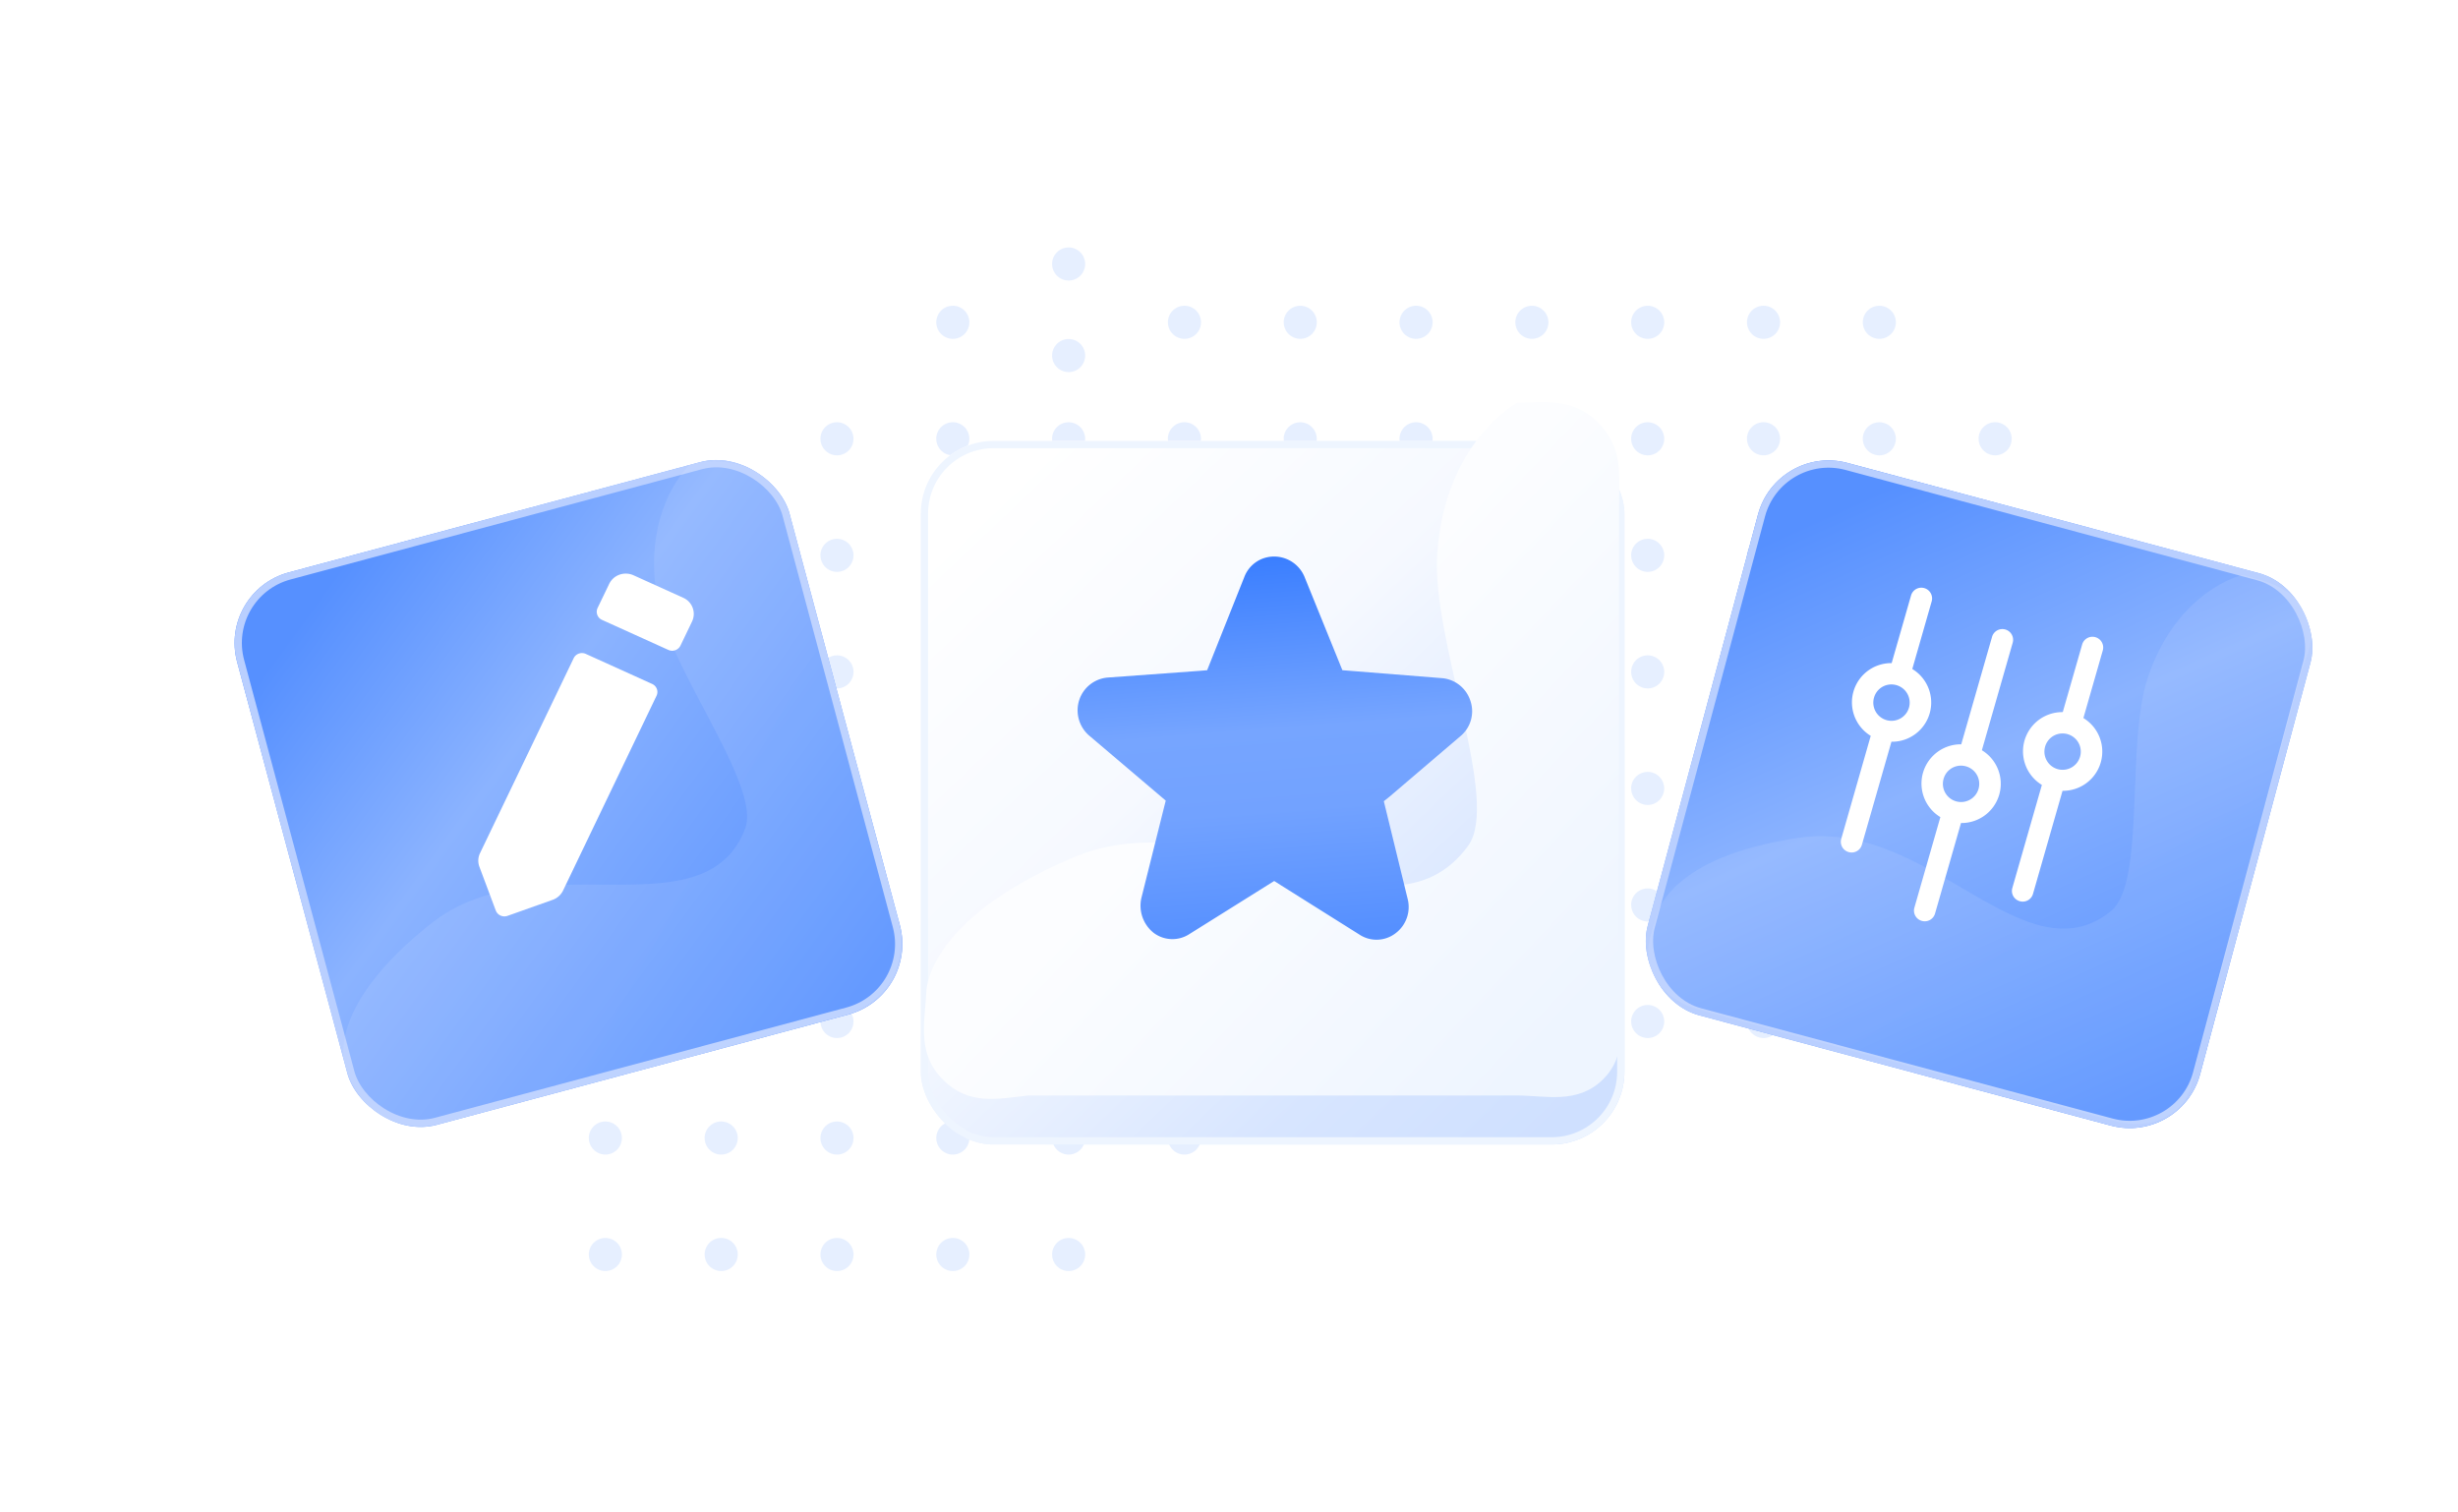 <svg xmlns="http://www.w3.org/2000/svg" xmlns:xlink="http://www.w3.org/1999/xlink" width="169" height="104" viewBox="0 0 169 104"><defs><style>.a{fill:none;}.b{fill:#cfe0ff;opacity:0.5;}.c,.e{stroke:#b9cfff;}.c,.e,.f,.j{stroke-width:0.5px;}.c{fill:url(#a);}.d{opacity:0.1;}.d,.g{fill:url(#d);}.e{fill:url(#g);}.f{stroke:#eef5ff;fill:url(#m);}.h,.j{fill:#fff;}.i{fill:url(#q);}.j{stroke:#fff;}.k{stroke:none;}.l{filter:url(#n);}.m{filter:url(#k);}.n{filter:url(#h);}.o{filter:url(#e);}.p{filter:url(#b);}</style><linearGradient id="a" x1="0.167" y1="0.055" x2="0.907" y2="0.965" gradientUnits="objectBoundingBox"><stop offset="0" stop-color="#5690ff"/><stop offset="0.43" stop-color="#8bb3ff"/><stop offset="1" stop-color="#5690ff"/></linearGradient><filter id="b" x="103.036" y="21.529" width="65.964" height="65.964" filterUnits="userSpaceOnUse"><feOffset dy="3" input="SourceAlpha"/><feGaussianBlur stdDeviation="3" result="c"/><feFlood flood-color="#0052e0" flood-opacity="0.149"/><feComposite operator="in" in2="c"/><feComposite in="SourceGraphic"/></filter><linearGradient id="d" x1="0.41" y1="0.522" x2="0.858" y2="0.946" gradientUnits="objectBoundingBox"><stop offset="0" stop-color="#fcfdff"/><stop offset="1" stop-color="#eef5ff"/></linearGradient><filter id="e" x="103.482" y="22.031" width="65.086" height="65.033" filterUnits="userSpaceOnUse"><feOffset dy="3" input="SourceAlpha"/><feGaussianBlur stdDeviation="3" result="f"/><feFlood flood-color="#0052e0" flood-opacity="0.102"/><feComposite operator="in" in2="f"/><feComposite in="SourceGraphic"/></filter><linearGradient id="g" x1="0.167" y1="0.055" x2="0.907" y2="0.965" gradientUnits="objectBoundingBox"><stop offset="0" stop-color="#5690ff"/><stop offset="0.369" stop-color="#8bb3ff"/><stop offset="1" stop-color="#5690ff"/></linearGradient><filter id="h" x="0" y="15.529" width="77.964" height="77.964" filterUnits="userSpaceOnUse"><feOffset dy="3" input="SourceAlpha"/><feGaussianBlur stdDeviation="5" result="i"/><feFlood flood-color="#0052e0" flood-opacity="0.149"/><feComposite operator="in" in2="i"/><feComposite in="SourceGraphic"/></filter><filter id="k" x="6" y="21.529" width="65.964" height="65.964" filterUnits="userSpaceOnUse"><feOffset dy="3" input="SourceAlpha"/><feGaussianBlur stdDeviation="3" result="l"/><feFlood flood-color="#0052e0" flood-opacity="0.102"/><feComposite operator="in" in2="l"/><feComposite in="SourceGraphic"/></filter><linearGradient id="m" x1="0.11" y1="0.06" x2="0.943" y2="0.939" gradientUnits="objectBoundingBox"><stop offset="0" stop-color="#fff"/><stop offset="0.376" stop-color="#f6f9ff"/><stop offset="0.776" stop-color="#d7e5ff"/><stop offset="1" stop-color="#cfe0ff"/></linearGradient><filter id="n" x="54.311" y="21.322" width="66.377" height="66.377" filterUnits="userSpaceOnUse"><feOffset dy="3" input="SourceAlpha"/><feGaussianBlur stdDeviation="3" result="o"/><feFlood flood-color="#387dff" flood-opacity="0.102"/><feComposite operator="in" in2="o"/><feComposite in="SourceGraphic"/></filter><linearGradient id="q" x1="0.383" y1="1" x2="0.302" gradientUnits="objectBoundingBox"><stop offset="0" stop-color="#5690ff"/><stop offset="0.326" stop-color="#72a2ff"/><stop offset="0.536" stop-color="#76a5ff"/><stop offset="1" stop-color="#387dff"/></linearGradient></defs><g transform="translate(-708 -1464)"><rect class="a" width="145" height="104" transform="translate(723 1464)"/><g transform="translate(2 -4)"><path class="b" d="M39.815,69.26A1.137,1.137,0,1,1,40.952,70.4,1.141,1.141,0,0,1,39.815,69.26Zm-7.963,0A1.138,1.138,0,1,1,32.989,70.4,1.141,1.141,0,0,1,31.852,69.26Zm-7.963,0A1.137,1.137,0,1,1,25.026,70.4,1.141,1.141,0,0,1,23.889,69.26Zm-7.963,0A1.138,1.138,0,1,1,17.063,70.4,1.141,1.141,0,0,1,15.926,69.26Zm-7.963,0A1.137,1.137,0,1,1,9.1,70.4,1.141,1.141,0,0,1,7.963,69.26Zm39.814-8.013a1.138,1.138,0,1,1,1.138,1.145A1.141,1.141,0,0,1,47.777,61.246Zm-7.963,0a1.137,1.137,0,1,1,1.137,1.145A1.141,1.141,0,0,1,39.815,61.246Zm-7.963,0a1.138,1.138,0,1,1,1.137,1.145A1.141,1.141,0,0,1,31.852,61.246Zm-7.963,0a1.137,1.137,0,1,1,1.137,1.145A1.141,1.141,0,0,1,23.889,61.246Zm-7.963,0a1.138,1.138,0,1,1,1.137,1.145A1.141,1.141,0,0,1,15.926,61.246Zm-7.963,0A1.137,1.137,0,1,1,9.1,62.391,1.141,1.141,0,0,1,7.963,61.246Zm79.629-8.014a1.138,1.138,0,1,1,1.137,1.145A1.141,1.141,0,0,1,87.592,53.233Zm-7.963,0a1.137,1.137,0,1,1,1.137,1.145A1.141,1.141,0,0,1,79.63,53.233Zm-7.963,0A1.137,1.137,0,1,1,72.8,54.378,1.141,1.141,0,0,1,71.666,53.233Zm-7.963,0a1.138,1.138,0,1,1,1.138,1.145A1.141,1.141,0,0,1,63.7,53.233Zm-7.963,0a1.137,1.137,0,1,1,1.137,1.145A1.141,1.141,0,0,1,55.741,53.233Zm-7.963,0a1.138,1.138,0,1,1,1.138,1.145A1.141,1.141,0,0,1,47.777,53.233Zm-7.963,0a1.137,1.137,0,1,1,1.137,1.145A1.141,1.141,0,0,1,39.815,53.233Zm-7.963,0a1.138,1.138,0,1,1,1.137,1.145A1.141,1.141,0,0,1,31.852,53.233Zm-7.963,0a1.137,1.137,0,1,1,1.137,1.145A1.141,1.141,0,0,1,23.889,53.233Zm-7.963,0a1.138,1.138,0,1,1,1.137,1.145A1.141,1.141,0,0,1,15.926,53.233Zm-7.963,0A1.137,1.137,0,1,1,9.1,54.378,1.141,1.141,0,0,1,7.963,53.233Zm87.592-8.013a1.137,1.137,0,1,1,1.137,1.145A1.141,1.141,0,0,1,95.555,45.219Zm-7.963,0a1.138,1.138,0,1,1,1.137,1.145A1.141,1.141,0,0,1,87.592,45.219Zm-7.963,0a1.137,1.137,0,1,1,1.137,1.145A1.141,1.141,0,0,1,79.63,45.219Zm-7.963,0A1.137,1.137,0,1,1,72.8,46.364,1.141,1.141,0,0,1,71.666,45.219Zm-7.963,0a1.138,1.138,0,1,1,1.138,1.145A1.141,1.141,0,0,1,63.7,45.219Zm-7.963,0a1.137,1.137,0,1,1,1.137,1.145A1.141,1.141,0,0,1,55.741,45.219Zm-7.963,0a1.138,1.138,0,1,1,1.138,1.145A1.141,1.141,0,0,1,47.777,45.219Zm-7.963,0a1.137,1.137,0,1,1,1.137,1.145A1.141,1.141,0,0,1,39.815,45.219Zm-7.963,0a1.138,1.138,0,1,1,1.137,1.145A1.141,1.141,0,0,1,31.852,45.219Zm-7.963,0a1.137,1.137,0,1,1,1.137,1.145A1.141,1.141,0,0,1,23.889,45.219Zm-7.963,0a1.138,1.138,0,1,1,1.137,1.145A1.141,1.141,0,0,1,15.926,45.219Zm-7.963,0A1.137,1.137,0,1,1,9.1,46.364,1.141,1.141,0,0,1,7.963,45.219Zm87.592-8.014a1.137,1.137,0,1,1,1.137,1.145A1.141,1.141,0,0,1,95.555,37.206Zm-7.963,0A1.138,1.138,0,1,1,88.73,38.35,1.141,1.141,0,0,1,87.592,37.206Zm-7.963,0a1.137,1.137,0,1,1,1.137,1.145A1.141,1.141,0,0,1,79.63,37.206Zm-7.963,0A1.137,1.137,0,1,1,72.8,38.35,1.141,1.141,0,0,1,71.666,37.206Zm-7.963,0a1.138,1.138,0,1,1,1.138,1.145A1.141,1.141,0,0,1,63.7,37.206Zm-7.963,0a1.137,1.137,0,1,1,1.137,1.145A1.141,1.141,0,0,1,55.741,37.206Zm-7.963,0a1.138,1.138,0,1,1,1.138,1.145A1.141,1.141,0,0,1,47.777,37.206Zm-7.963,0a1.137,1.137,0,1,1,1.137,1.145A1.141,1.141,0,0,1,39.815,37.206Zm-7.963,0a1.138,1.138,0,1,1,1.137,1.145A1.141,1.141,0,0,1,31.852,37.206Zm-7.963,0a1.137,1.137,0,1,1,1.137,1.145A1.141,1.141,0,0,1,23.889,37.206Zm-7.963,0a1.138,1.138,0,1,1,1.137,1.145A1.141,1.141,0,0,1,15.926,37.206Zm-7.963,0A1.137,1.137,0,1,1,9.1,38.35,1.141,1.141,0,0,1,7.963,37.206ZM0,37.206A1.137,1.137,0,1,1,1.137,38.35,1.141,1.141,0,0,1,0,37.206Zm95.555-8.013a1.137,1.137,0,1,1,1.137,1.145A1.141,1.141,0,0,1,95.555,29.192Zm-7.963,0a1.138,1.138,0,1,1,1.137,1.145A1.141,1.141,0,0,1,87.592,29.192Zm-7.963,0a1.137,1.137,0,1,1,1.137,1.145A1.141,1.141,0,0,1,79.63,29.192Zm-7.963,0A1.137,1.137,0,1,1,72.8,30.337,1.141,1.141,0,0,1,71.666,29.192Zm-7.963,0a1.138,1.138,0,1,1,1.138,1.145A1.141,1.141,0,0,1,63.7,29.192Zm-7.963,0a1.137,1.137,0,1,1,1.137,1.145A1.141,1.141,0,0,1,55.741,29.192Zm-7.963,0a1.138,1.138,0,1,1,1.138,1.145A1.141,1.141,0,0,1,47.777,29.192Zm-7.963,0a1.137,1.137,0,1,1,1.137,1.145A1.141,1.141,0,0,1,39.815,29.192Zm-7.963,0a1.138,1.138,0,1,1,1.137,1.145A1.141,1.141,0,0,1,31.852,29.192Zm-7.963,0a1.137,1.137,0,1,1,1.137,1.145A1.141,1.141,0,0,1,23.889,29.192Zm-7.963,0a1.138,1.138,0,1,1,1.137,1.145A1.141,1.141,0,0,1,15.926,29.192Zm-7.963,0A1.137,1.137,0,1,1,9.1,30.337,1.141,1.141,0,0,1,7.963,29.192Zm95.555-8.014a1.138,1.138,0,1,1,1.137,1.145A1.141,1.141,0,0,1,103.518,21.179Zm-7.963,0a1.137,1.137,0,1,1,1.137,1.145A1.141,1.141,0,0,1,95.555,21.179Zm-7.963,0a1.138,1.138,0,1,1,1.137,1.145A1.141,1.141,0,0,1,87.592,21.179Zm-7.963,0a1.137,1.137,0,1,1,1.137,1.145A1.141,1.141,0,0,1,79.63,21.179Zm-7.963,0A1.137,1.137,0,1,1,72.8,22.323,1.141,1.141,0,0,1,71.666,21.179Zm-7.963,0a1.138,1.138,0,1,1,1.138,1.145A1.141,1.141,0,0,1,63.7,21.179Zm-7.963,0a1.137,1.137,0,1,1,1.137,1.145A1.141,1.141,0,0,1,55.741,21.179Zm-7.963,0a1.138,1.138,0,1,1,1.138,1.145A1.141,1.141,0,0,1,47.777,21.179Zm-7.963,0a1.137,1.137,0,1,1,1.137,1.145A1.141,1.141,0,0,1,39.815,21.179Zm-7.963,0a1.138,1.138,0,1,1,1.137,1.145A1.141,1.141,0,0,1,31.852,21.179Zm-7.963,0a1.137,1.137,0,1,1,1.137,1.145A1.141,1.141,0,0,1,23.889,21.179Zm-7.963,0a1.138,1.138,0,1,1,1.137,1.145A1.141,1.141,0,0,1,15.926,21.179Zm-7.963,0A1.137,1.137,0,1,1,9.1,22.323,1.141,1.141,0,0,1,7.963,21.179Zm95.555-8.013a1.138,1.138,0,1,1,1.137,1.145A1.141,1.141,0,0,1,103.518,13.165Zm-7.963,0a1.137,1.137,0,1,1,1.137,1.145A1.141,1.141,0,0,1,95.555,13.165Zm-7.963,0A1.138,1.138,0,1,1,88.73,14.31,1.141,1.141,0,0,1,87.592,13.165Zm-7.963,0a1.137,1.137,0,1,1,1.137,1.145A1.141,1.141,0,0,1,79.63,13.165Zm-7.963,0A1.137,1.137,0,1,1,72.8,14.31,1.141,1.141,0,0,1,71.666,13.165Zm-7.963,0a1.138,1.138,0,1,1,1.138,1.145A1.141,1.141,0,0,1,63.7,13.165Zm-7.963,0a1.137,1.137,0,1,1,1.137,1.145A1.141,1.141,0,0,1,55.741,13.165Zm-7.963,0a1.138,1.138,0,1,1,1.138,1.145A1.141,1.141,0,0,1,47.777,13.165Zm-7.963,0a1.137,1.137,0,1,1,1.137,1.145A1.141,1.141,0,0,1,39.815,13.165Zm-7.963,0a1.138,1.138,0,1,1,1.137,1.145A1.141,1.141,0,0,1,31.852,13.165Zm-7.963,0a1.137,1.137,0,1,1,1.137,1.145A1.141,1.141,0,0,1,23.889,13.165ZM39.815,7.441a1.137,1.137,0,1,1,1.137,1.145A1.141,1.141,0,0,1,39.815,7.441ZM95.555,5.152A1.137,1.137,0,1,1,96.693,6.3,1.141,1.141,0,0,1,95.555,5.152Zm-7.963,0A1.138,1.138,0,1,1,88.73,6.3,1.141,1.141,0,0,1,87.592,5.152Zm-7.963,0A1.137,1.137,0,1,1,80.767,6.3,1.141,1.141,0,0,1,79.63,5.152Zm-7.963,0A1.137,1.137,0,1,1,72.8,6.3,1.141,1.141,0,0,1,71.666,5.152Zm-7.963,0A1.138,1.138,0,1,1,64.841,6.3,1.141,1.141,0,0,1,63.7,5.152Zm-7.963,0A1.137,1.137,0,1,1,56.878,6.3,1.141,1.141,0,0,1,55.741,5.152Zm-7.963,0A1.138,1.138,0,1,1,48.915,6.3,1.141,1.141,0,0,1,47.777,5.152Zm-15.926,0A1.138,1.138,0,1,1,32.989,6.3,1.141,1.141,0,0,1,31.852,5.152Zm7.963-4.007a1.137,1.137,0,1,1,1.137,1.145A1.141,1.141,0,0,1,39.815,1.145Z" transform="translate(738.522 1485)"/><g class="p" transform="matrix(1, 0, 0, 1, 706, 1468)"><g class="c" transform="matrix(0.97, 0.26, -0.26, 0.97, 122.17, 27.53)"><rect class="k" width="39.162" height="39.162" rx="5"/><rect class="a" x="0.25" y="0.25" width="38.662" height="38.662" rx="4.75"/></g></g><g class="o" transform="matrix(1, 0, 0, 1, 706, 1468)"><path class="d" d="M30.006,24.553c1.815-2.482-2.026-11.386-1.7-16.162C28.724,2.123,32.72,0,32.72,0,34.421,0,36.1-.12,37.5,1.291s.848,2.944.848,4.356v27.09c0,1.976.4,2.994-1.01,4.405S33.858,38.38,32.72,38.38H5.688c-1.592,0-3.23.074-4.638-1.337S.057,34.257.057,32.736c0,0-.2-3.976,8.062-7.518S25.5,30.712,30.006,24.553Z" transform="matrix(0.97, 0.26, -0.26, 0.97, 122.42, 28.03)"/></g><g class="n" transform="matrix(1, 0, 0, 1, 706, 1468)"><g class="e" transform="matrix(0.97, -0.26, 0.26, 0.97, 15, 37.66)"><rect class="k" width="39.162" height="39.162" rx="5"/><rect class="a" x="0.25" y="0.25" width="38.662" height="38.662" rx="4.75"/></g></g><g class="m" transform="matrix(1, 0, 0, 1, 706, 1468)"><path class="d" d="M30.628,25.053c1.857-2.533-2.072-11.618-1.743-16.492C29.317,2.164,33.4,0,33.4,0a6.083,6.083,0,0,1,4.235,1.58,5.835,5.835,0,0,1,1.524,4.179V33.4a6.455,6.455,0,0,1-1.431,4.178A5.7,5.7,0,0,1,33.4,39.162H5.76a5.878,5.878,0,0,1-4.4-1.688A6.162,6.162,0,0,1,0,33.4s-.2-4.058,8.244-7.671S26.021,31.337,30.628,25.053Z" transform="matrix(0.97, -0.26, 0.26, 0.97, 15, 37.66)"/></g><g class="l" transform="matrix(1, 0, 0, 1, 706, 1468)"><g class="f" transform="translate(63.31 27.32)"><rect class="k" width="48.377" height="48.377" rx="5"/><rect class="a" x="0.25" y="0.25" width="47.877" height="47.877" rx="4.75"/></g></g><path class="g" d="M37.233,30.467c2.258-3.08-2.52-14.132-2.121-20.06.526-7.781,5.5-10.412,5.5-10.412,1.7,0,3.785-.41,5.537,1.341S47.614,4.829,47.614,7V40.624c0,1.946.66,4.133-1.091,5.884s-3.991,1.121-5.914,1.121H6.985c-2.2.255-4.1.669-5.853-1.082S-.158,42.782-.02,40.624c0,0-.243-4.936,10.028-9.331S31.629,38.111,37.233,30.467Z" transform="translate(769.705 1495.699)"/><path class="h" d="M1.2,23.16.072,20.147a1.192,1.192,0,0,1,.05-.932l6.437-13.4A.617.617,0,0,1,6.913,5.5a.644.644,0,0,1,.481.022l4.558,2.064a.618.618,0,0,1,.325.344.594.594,0,0,1-.021.467L5.825,21.8a1.264,1.264,0,0,1-.713.632l-3.1,1.1a.641.641,0,0,1-.215.037A.629.629,0,0,1,1.2,23.16ZM13.067,5.247,8.509,3.183A.611.611,0,0,1,8.2,2.368L9,.707a1.241,1.241,0,0,1,.71-.634,1.3,1.3,0,0,1,.964.042L14.1,1.666a1.212,1.212,0,0,1,.6,1.62l-.8,1.665a.638.638,0,0,1-.575.353A.651.651,0,0,1,13.067,5.247Z" transform="translate(738.885 1507.443)"/><g transform="translate(780.082 1506.278)"><path class="i" d="M33.143,15.762A2.262,2.262,0,0,0,30.253,14.5,2.185,2.185,0,0,0,29,15.762l-2.556,6.41-.5.042-6.326.461a2.254,2.254,0,0,0-1.969,1.55,2.292,2.292,0,0,0,.67,2.43l5.279,4.483-.126.5-1.55,6.2a2.389,2.389,0,0,0,.838,2.388,2.142,2.142,0,0,0,2.472.084l5.823-3.645.461.293,5.4,3.393a2.142,2.142,0,0,0,2.472-.084,2.258,2.258,0,0,0,.838-2.388l-1.634-6.7.419-.335,4.86-4.148a2.219,2.219,0,0,0,.67-2.43,2.254,2.254,0,0,0-1.969-1.55l-6.829-.545Z" transform="translate(-17.529 -14.364)"/></g><path class="j" d="M5.384,22.424a.484.484,0,0,1-.336-.6l1.84-6.416a2.449,2.449,0,0,1,1.326-4.624l2.176-7.59a.488.488,0,0,1,.938.269l-2.176,7.59a2.448,2.448,0,0,1-1.326,4.623l-1.84,6.417a.482.482,0,0,1-.465.35A.5.5,0,0,1,5.384,22.424Zm1.194-9.607A1.5,1.5,0,1,0,8.429,11.8a1.511,1.511,0,0,0-.418-.059A1.489,1.489,0,0,0,6.578,12.817Zm5.54,8.253a.483.483,0,0,1-.336-.6l2.086-7.276a2.449,2.449,0,0,1,1.326-4.624l1.39-4.847a.488.488,0,0,1,.938.269L16.132,8.84a2.447,2.447,0,0,1-1.325,4.621L12.721,20.74a.482.482,0,0,1-.465.35A.5.5,0,0,1,12.119,21.07ZM13.559,10.6a1.5,1.5,0,1,0,1.434-1.073A1.494,1.494,0,0,0,13.559,10.6ZM.355,17.693a.484.484,0,0,1-.336-.6L2.1,9.821A2.449,2.449,0,0,1,3.43,5.2L4.82.349a.488.488,0,0,1,.938.269L4.368,5.467a2.446,2.446,0,0,1-1.325,4.62L.957,17.363a.481.481,0,0,1-.464.35A.5.5,0,0,1,.355,17.693ZM1.795,7.231A1.5,1.5,0,1,0,3.646,6.216a1.511,1.511,0,0,0-.418-.059A1.489,1.489,0,0,0,1.795,7.231Z" transform="translate(832.817 1508.657)"/></g></g></svg>